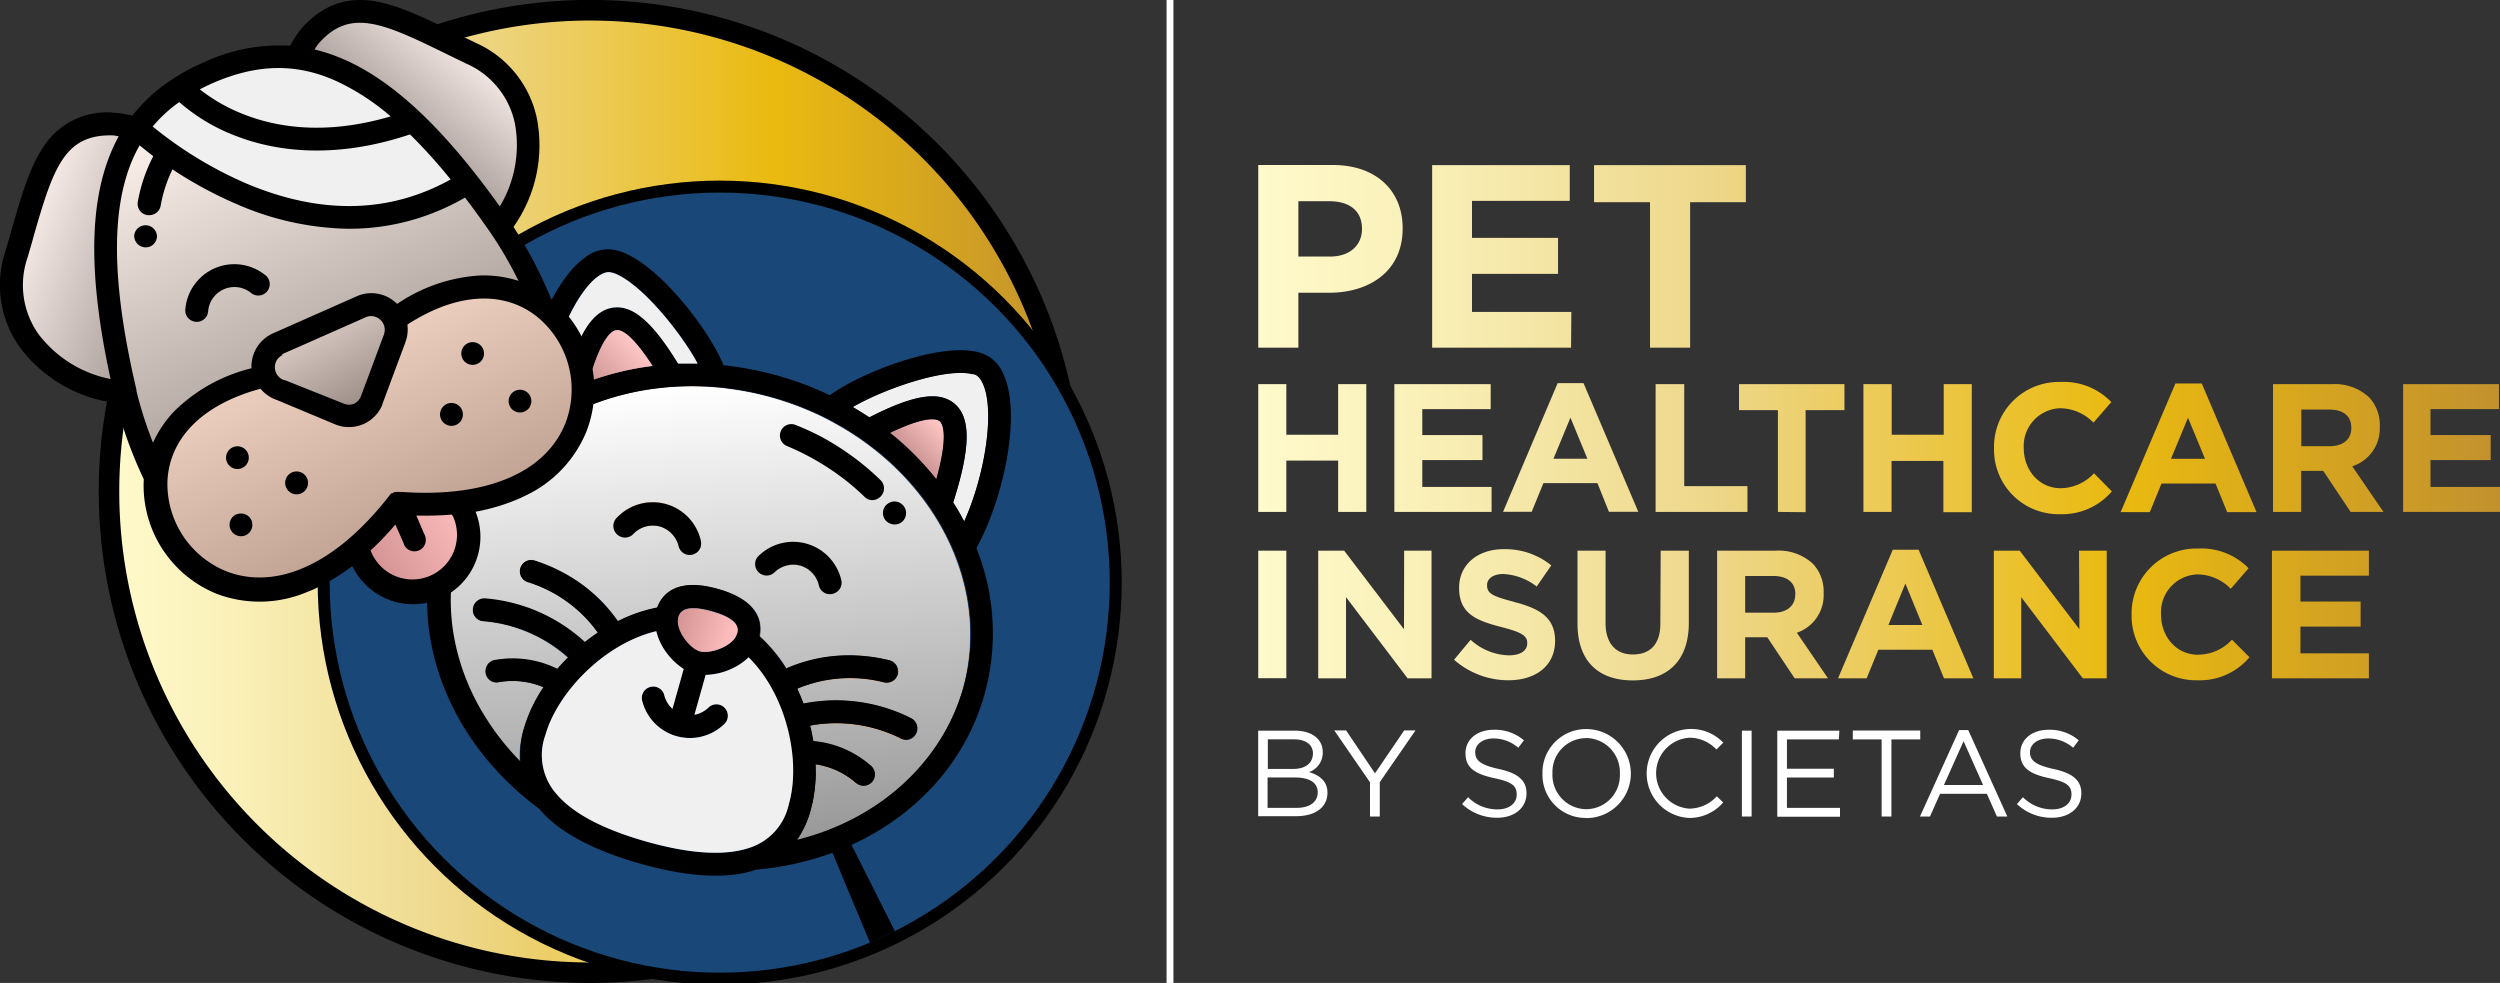 <svg xmlns="http://www.w3.org/2000/svg" xmlns:xlink="http://www.w3.org/1999/xlink" viewBox="0 0 365.15 143.57"><rect x="0" y="0" width="365.15" height="143.57" fill="#333333" stroke="none"/><defs><style>.cls-1,.cls-12,.cls-14,.cls-16,.cls-17,.cls-18,.cls-20,.cls-21,.cls-23,.cls-8{isolation:isolate;}.cls-2{fill:url(#linear-gradient);}.cls-3{fill:#fff;}.cls-4{stroke:#000;stroke-miterlimit:10;stroke-width:3.5px;fill:url(#radial-gradient);}.cls-5{fill:#184778;mix-blend-mode:color-dodge;}.cls-6{fill:#f0f0f0;}.cls-7{fill:#ff8d8d;}.cls-12,.cls-8{opacity:0.5;}.cls-12,.cls-14,.cls-21,.cls-23,.cls-8{mix-blend-mode:lighten;}.cls-8{fill:url(#linear-gradient-2);}.cls-9{fill:#ffa655;}.cls-10,.cls-16,.cls-17,.cls-18,.cls-20{mix-blend-mode:multiply;}.cls-10{fill:url(#linear-gradient-3);}.cls-11{fill:url(#linear-gradient-4);}.cls-12{fill:url(#linear-gradient-5);}.cls-13{fill:url(#linear-gradient-6);}.cls-14,.cls-18,.cls-21{opacity:0.44;}.cls-14{fill:url(#linear-gradient-7);}.cls-15{fill:#e0ac91;}.cls-16,.cls-17{opacity:0.8;}.cls-16{fill:url(#linear-gradient-8);}.cls-17{fill:url(#linear-gradient-9);}.cls-18{fill:url(#linear-gradient-10);}.cls-19{fill:#9d7463;}.cls-20{opacity:0.64;fill:url(#linear-gradient-11);}.cls-21{fill:url(#linear-gradient-12);}.cls-22{fill:#ffceac;}.cls-23{opacity:0.8;fill:url(#linear-gradient-13);}.cls-24{fill:url(#linear-gradient-14);}</style><linearGradient id="linear-gradient" x1="15.93" y1="-244.37" x2="156.51" y2="-244.37" gradientTransform="matrix(1, 0, 0, -1, 0, -172.58)" gradientUnits="userSpaceOnUse"><stop offset="0" stop-color="#fffacb"></stop><stop offset="0.12" stop-color="#faf1ba"></stop><stop offset="0.35" stop-color="#eed98d"></stop><stop offset="0.37" stop-color="#edd688"></stop><stop offset="0.69" stop-color="#eaba10"></stop><stop offset="1" stop-color="#c2912e"></stop></linearGradient><radialGradient id="radial-gradient" cx="-131.27" cy="-658.59" r="56.98" gradientTransform="matrix(0.91, -0.42, -0.42, -0.91, -50.48, -568.17)" gradientUnits="userSpaceOnUse"><stop offset="0.27"></stop><stop offset="1" stop-color="#b3b3b3"></stop></radialGradient><linearGradient id="linear-gradient-2" x1="190.07" y1="5.48" x2="186.88" y2="-0.05" gradientTransform="matrix(0.96, 0.27, 0.27, -0.96, -46.53, 15.97)" gradientUnits="userSpaceOnUse"><stop offset="0" stop-color="#fff"></stop><stop offset="1" stop-color="#999"></stop></linearGradient><linearGradient id="linear-gradient-3" x1="176.14" y1="-62.09" x2="153.11" y2="1.19" gradientTransform="matrix(0.96, 0.27, 0.27, -0.96, -46.53, 15.97)" gradientUnits="userSpaceOnUse"><stop offset="0" stop-color="#999"></stop><stop offset="1" stop-color="#fff"></stop></linearGradient><linearGradient id="linear-gradient-4" x1="176.53" y1="-24.21" x2="173.78" y2="-16.66" xlink:href="#linear-gradient-3"></linearGradient><linearGradient id="linear-gradient-5" x1="143.65" y1="4.77" x2="139.25" y2="-2.86" xlink:href="#linear-gradient-2"></linearGradient><linearGradient id="linear-gradient-6" x1="155.16" y1="-24.25" x2="152.41" y2="-16.7" xlink:href="#linear-gradient-3"></linearGradient><linearGradient id="linear-gradient-7" x1="160.26" y1="-32.86" x2="169.16" y2="-32.86" xlink:href="#linear-gradient-3"></linearGradient><linearGradient id="linear-gradient-8" x1="-140.84" y1="-334.22" x2="-153.85" y2="-314.93" gradientTransform="matrix(0.83, -0.56, -0.56, -0.83, -45.48, -315.47)" xlink:href="#linear-gradient-3"></linearGradient><linearGradient id="linear-gradient-9" x1="-101.6" y1="-335.86" x2="-84.77" y2="-331.04" gradientTransform="matrix(0.83, -0.56, -0.56, -0.83, -45.48, -315.47)" xlink:href="#linear-gradient-3"></linearGradient><linearGradient id="linear-gradient-10" x1="-132.19" y1="-384.12" x2="-126.94" y2="-354.35" gradientTransform="matrix(0.83, -0.56, -0.56, -0.83, -45.48, -315.47)" xlink:href="#linear-gradient-3"></linearGradient><linearGradient id="linear-gradient-11" x1="-127.95" y1="-365.39" x2="-126.67" y2="-350.8" gradientTransform="matrix(0.83, -0.56, -0.56, -0.83, -45.48, -315.47)" xlink:href="#linear-gradient-3"></linearGradient><linearGradient id="linear-gradient-12" x1="-139.92" y1="-386.63" x2="-123.42" y2="-386.63" gradientTransform="matrix(0.83, -0.56, -0.56, -0.83, -45.48, -315.47)" xlink:href="#linear-gradient-3"></linearGradient><linearGradient id="linear-gradient-13" x1="-128.19" y1="-361.79" x2="-119.9" y2="-314.79" gradientTransform="matrix(0.83, -0.56, -0.56, -0.83, -45.48, -315.47)" xlink:href="#linear-gradient-3"></linearGradient><linearGradient id="linear-gradient-14" x1="183.78" y1="61.75" x2="365.2" y2="61.75" gradientTransform="matrix(1, 0, 0, 1, 0, 0)" xlink:href="#linear-gradient"></linearGradient></defs><g class="cls-1"><g id="Layer_1" data-name="Layer 1"><g id="Layer_1-2" data-name="Layer 1"><circle class="cls-2" cx="86.22" cy="71.79" r="70.29"></circle><path d="M86.22,143.57A71.79,71.79,0,1,1,158,71.77v0A71.87,71.87,0,0,1,86.22,143.57ZM86.22,3A68.79,68.79,0,1,0,155,71.8h0A68.87,68.87,0,0,0,86.22,3Z"></path><rect class="cls-3" x="170.39" width="1" height="143.57"></rect><circle class="cls-4" cx="105.12" cy="85.1" r="56.97"></circle><circle class="cls-5" cx="105.12" cy="85.1" r="56.97"></circle><polygon points="105.12 85.1 130.72 136.04 127.08 137.71 105.12 85.1"></polygon><path class="cls-6" d="M140.83,76.18a31.07,31.07,0,0,0-1.61-2.77c2.56-8,2.61-12.39.19-14.44-2.27-1.89-6-1.29-12.43,2-.79-.52-1.59-1-2.42-1.51,4.38-2.58,13.43-5.83,17.5-4.83h.08c.22,0,.89.18,1.44,1.44C145.32,60,143.92,69.28,140.83,76.18Z"></path><path class="cls-7" d="M136.76,70A42.09,42.09,0,0,0,130,63.22c5.28-2.53,6.83-2.06,7.26-1.69S138.55,63.56,136.76,70Z"></path><path class="cls-8" d="M136.76,70A42.09,42.09,0,0,0,130,63.22c5.28-2.53,6.83-2.06,7.26-1.69S138.55,63.56,136.76,70Z"></path><path class="cls-9" d="M110.69,81.3a7.2,7.2,0,0,1,10.17-.12,7.31,7.31,0,0,1,2,3.54,1.67,1.67,0,0,1-3.24.77,3.91,3.91,0,0,0-2.72-2.89,4,4,0,0,0-3.83,1.05,1.67,1.67,0,0,1-2.36-2.35Z"></path><path class="cls-9" d="M122,61.9s-.67-.38-1.47-.79c-.5-.25-1-.51-1.51-.72a44,44,0,0,0-12.92-3.63c-.55-.08-1.13-.14-1.67-.17-.93-.09-1.66-.11-1.66-.11C86.07,55.76,71,65,66.82,79.78c-3.07,10.92.46,22.72,9.07,31.47a14,14,0,0,1,.56-4.77,21.67,21.67,0,0,1,2.87-6.07,11.62,11.62,0,0,0-6.46-.74A1.58,1.58,0,0,1,71,97.6a1.68,1.68,0,0,1,1.32-1.18,14.73,14.73,0,0,1,9,1.32,22.76,22.76,0,0,1,1.58-1.69,21.17,21.17,0,0,0-12.37-5.29A1.65,1.65,0,0,1,69.05,89v0a1.67,1.67,0,0,1,1.81-1.5,24.3,24.3,0,0,1,14.57,6.38,20,20,0,0,1,1.9-1.39A19.82,19.82,0,0,0,77,85a1.67,1.67,0,0,1,1.1-3.15,25.2,25.2,0,0,1,5.83,2.73,22.62,22.62,0,0,1,6.38,6.14,22.19,22.19,0,0,1,5.77-2,4.88,4.88,0,0,1,.29-.66c.94-1.78,3.18-3.57,8.54-2.06s6.33,4.2,6.2,6.21c0,.24,0,.48-.09.71a23.06,23.06,0,0,1,3.89,4.7,22.77,22.77,0,0,1,8.64-1.91,25.09,25.09,0,0,1,6.4.71,1.65,1.65,0,0,1,1.26,1.45,1.75,1.75,0,0,1,0,.56,1.66,1.66,0,0,1-2,1.23h0a20,20,0,0,0-12.66.91c.32.7.63,1.43.91,2.17a24.38,24.38,0,0,1,15.75,2.16,1.67,1.67,0,1,1-1.46,3h0a21.06,21.06,0,0,0-13.4-1.9c.19.75.34,1.5.47,2.26a14.71,14.71,0,0,1,8.39,3.59,1.66,1.66,0,0,1-1.53,2.87,1.81,1.81,0,0,1-.63-.33,11.52,11.52,0,0,0-5.9-2.73,22,22,0,0,1-.71,6.67,14,14,0,0,1-2,4.36c11.91-3,21.08-11.2,24.16-22.12C144.74,85.75,136.68,70,122,61.9ZM101.13,81a1.65,1.65,0,0,1-2-1.21v0a4,4,0,0,0-2.72-2.88,3.93,3.93,0,0,0-3.83,1A1.67,1.67,0,0,1,90,75.72a1.53,1.53,0,0,1,.18-.18A7.19,7.19,0,0,1,102.36,79a1.66,1.66,0,0,1-1.23,2Zm20.48,5.77a1.66,1.66,0,0,1-2-1.23h0a3.91,3.91,0,0,0-2.72-2.89,4,4,0,0,0-3.83,1,1.67,1.67,0,0,1-2.36-2.35,7.2,7.2,0,0,1,10.17-.12,7.31,7.31,0,0,1,2,3.54,1.66,1.66,0,0,1-1.24,2Z"></path><path class="cls-10" d="M122,61.9s-.67-.38-1.47-.79c-.5-.25-1-.51-1.51-.72a44,44,0,0,0-12.92-3.63c-.55-.08-1.13-.14-1.67-.17-.93-.09-1.66-.11-1.66-.11C86.07,55.76,71,65,66.82,79.78c-3.07,10.92.46,22.72,9.07,31.47a14,14,0,0,1,.56-4.77,21.67,21.67,0,0,1,2.87-6.07,11.62,11.62,0,0,0-6.46-.74A1.58,1.58,0,0,1,71,97.6a1.68,1.68,0,0,1,1.32-1.18,14.73,14.73,0,0,1,9,1.32,22.76,22.76,0,0,1,1.58-1.69,21.17,21.17,0,0,0-12.37-5.29A1.65,1.65,0,0,1,69.05,89v0a1.67,1.67,0,0,1,1.81-1.5,24.3,24.3,0,0,1,14.57,6.38,20,20,0,0,1,1.9-1.39A19.82,19.82,0,0,0,77,85a1.68,1.68,0,0,1-1-2.08,1.66,1.66,0,0,1,2.09-1.07h0a23.24,23.24,0,0,1,12.21,8.87,22.19,22.19,0,0,1,5.77-2c.72-2,2.81-4.42,8.83-2.72s6.51,4.88,6.11,6.92a23.06,23.06,0,0,1,3.89,4.7,23.29,23.29,0,0,1,15-1.2,1.67,1.67,0,0,1-.56,3.29l-.22,0a20,20,0,0,0-12.66.91c.32.7.63,1.43.91,2.17a24.38,24.38,0,0,1,15.75,2.16,1.67,1.67,0,0,1-1.46,3,21.08,21.08,0,0,0-13.32-1.9c.19.75.34,1.5.47,2.26a14.71,14.71,0,0,1,8.39,3.59,1.66,1.66,0,0,1-1.53,2.87,1.81,1.81,0,0,1-.63-.33,11.52,11.52,0,0,0-5.9-2.73,22,22,0,0,1-.71,6.67,14,14,0,0,1-2,4.36c11.91-3,21.08-11.2,24.16-22.12C144.74,85.75,136.68,70,122,61.9ZM101.13,81a1.65,1.65,0,0,1-2-1.21v0a4,4,0,0,0-2.72-2.88,3.93,3.93,0,0,0-3.83,1A1.67,1.67,0,0,1,90,75.72a1.53,1.53,0,0,1,.18-.18A7.19,7.19,0,0,1,102.36,79a1.66,1.66,0,0,1-1.23,2Zm20.48,5.77a1.66,1.66,0,0,1-2-1.23h0a3.91,3.91,0,0,0-2.72-2.89,4,4,0,0,0-3.83,1,1.67,1.67,0,0,1-2.36-2.35,7.2,7.2,0,0,1,10.17-.12,7.31,7.31,0,0,1,2,3.54,1.66,1.66,0,0,1-1.24,2Z"></path><path class="cls-11" d="M110.69,81.3a7.2,7.2,0,0,1,10.17-.12,7.31,7.31,0,0,1,2,3.54,1.67,1.67,0,0,1-3.24.77,3.91,3.91,0,0,0-2.72-2.89,4,4,0,0,0-3.83,1.05,1.67,1.67,0,0,1-2.36-2.35Z"></path><path d="M142.61,80.06c4-7.25,6.6-19.52,4-25.29a5.36,5.36,0,0,0-3.81-3.35c-5.8-1.42-17.29,3.12-21.59,6.31a47.78,47.78,0,0,0-15.53-4.38c-2-5-9.44-14.81-15.16-16.65a5.3,5.3,0,0,0-5,.87c-5.21,3.58-9.39,15.4-9.76,23.68A33.3,33.3,0,0,0,63.61,78.87c-4,14.13,2,29.52,15.13,39.25.35.41.73.82,1.13,1.21,2.93,2.79,7.53,5.09,13.7,6.83s11.29,2.17,15.24,1.32c.55-.13,1.09-.28,1.6-.45,16.31-1.43,29.41-11.46,33.38-25.59A33.28,33.28,0,0,0,142.61,80.06Zm-.55-25.4h.08c.22,0,.89.18,1.44,1.44,1.74,3.9.34,13.16-2.75,20.06a31.07,31.07,0,0,0-1.61-2.77c2.56-8,2.61-12.39.19-14.44-2.27-1.89-6-1.29-12.43,2-.79-.52-1.59-1-2.42-1.51C128.94,56.91,138,53.66,142.06,54.66ZM136.76,70A42.09,42.09,0,0,0,130,63.22c5.28-2.53,6.83-2.06,7.26-1.69S138.55,63.56,136.76,70ZM87.43,40.31c1.12-.78,1.77-.55,2-.47h.08c4,1.27,10,8.77,12.41,13.25H99.07c-3.77-6.09-6.65-8.6-9.57-8.16-3.13.48-5.36,4.2-7.37,12.42-1,.47-1.9,1-2.81,1.52C80.27,51.37,83.91,42.73,87.43,40.31Zm7.88,13.14A42,42,0,0,0,86,55.7c1.82-6.41,3.35-7.38,4-7.47S92.13,48.55,95.31,53.45Zm14.29,70.34a.6.6,0,0,0-.19.06c-3,1-7.7,1.13-14.94-.91s-11.16-4.55-13.22-7a.64.64,0,0,0-.13-.15,8.6,8.6,0,0,1-1.47-8.4c1.73-6.15,8.49-13.34,16.21-15.2A8.55,8.55,0,0,0,97.11,95a9.72,9.72,0,0,0,2.75,2.71l-1.64,5.83a4.11,4.11,0,0,1-1.22-2.1,1.67,1.67,0,0,0-3.24.77,7.19,7.19,0,0,0,12.15,3.42,1.67,1.67,0,0,0-2.36-2.35,4.06,4.06,0,0,1-2.12,1.12l1.64-5.83a9.41,9.41,0,0,0,3.76-.88A8.53,8.53,0,0,0,109.34,96c5.61,5.62,7.62,15.28,5.89,21.43A8.59,8.59,0,0,1,109.6,123.79ZM99.09,90.11a1.54,1.54,0,0,1,.76-1c.63-.36,1.82-.49,4.11.15s3.24,1.38,3.59,2a1.48,1.48,0,0,1,.11,1.28c-.53,1.86-3.86,3-5.37,2.63S98.57,92,99.09,90.11Zm17.33,32.55a14,14,0,0,0,2-4.36,22,22,0,0,0,.71-6.67,11.52,11.52,0,0,1,5.9,2.73,1.81,1.81,0,0,0,.63.33,1.66,1.66,0,0,0,1.53-2.87,14.71,14.71,0,0,0-8.39-3.59c-.13-.76-.28-1.51-.47-2.26a21.16,21.16,0,0,1,13.32,1.94,1.67,1.67,0,0,0,1.46-3h0a24.38,24.38,0,0,0-15.75-2.16c-.28-.74-.59-1.47-.91-2.17a20,20,0,0,1,12.66-.91,1.66,1.66,0,0,0,2-1.23h0a1.75,1.75,0,0,0,0-.56,1.65,1.65,0,0,0-1.26-1.45,25.09,25.09,0,0,0-6.4-.71,22.77,22.77,0,0,0-8.64,1.91,23.06,23.06,0,0,0-3.89-4.7c0-.23.07-.47.09-.71.13-2-.85-4.71-6.2-6.21s-7.6.28-8.54,2.06a4.88,4.88,0,0,0-.29.66,22.19,22.19,0,0,0-5.77,2,22.62,22.62,0,0,0-6.38-6.14A25.2,25.2,0,0,0,78,81.86,1.65,1.65,0,0,0,77,85a19.84,19.84,0,0,1,10.32,7.37c-.64.44-1.28.9-1.9,1.39A24.37,24.37,0,0,0,70.89,87.4a1.67,1.67,0,0,0-1.81,1.5,1.65,1.65,0,0,0,1.48,1.81h0A21.16,21.16,0,0,1,83,96c-.55.54-1.07,1.11-1.58,1.69a14.73,14.73,0,0,0-9-1.32,1.65,1.65,0,1,0,.52,3.25,11.62,11.62,0,0,1,6.46.74,21.67,21.67,0,0,0-2.87,6.07A14,14,0,0,0,76,111.2c-8.61-8.75-12.14-20.55-9.07-31.47,4.17-14.79,19.25-24,36-23.3a15.73,15.73,0,0,1,1.66.11,12,12,0,0,1,1.67.17,44,44,0,0,1,12.92,3.63c.47.21,1,.47,1.51.72.8.41,1.47.79,1.47.79,14.65,8.11,22.71,23.85,18.55,38.64C137.5,111.46,128.33,119.68,116.42,122.66Z"></path><path d="M121.61,86.72a1.66,1.66,0,0,1-2-1.23h0a3.91,3.91,0,0,0-2.72-2.89,4,4,0,0,0-3.83,1.05,1.67,1.67,0,0,1-2.36-2.35,7.2,7.2,0,0,1,10.17-.12,7.31,7.31,0,0,1,2,3.54,1.66,1.66,0,0,1-1.23,2Z"></path><path class="cls-6" d="M101.9,53.11H99.05C95.3,47,92.42,44.49,89.5,44.93c-3.13.48-5.36,4.2-7.37,12.42-1,.47-1.9,1-2.81,1.52,1-7.5,4.59-16.14,8.11-18.56,1.12-.78,1.77-.55,2-.47h.08C93.48,41.13,99.51,48.63,101.9,53.11Z"></path><path class="cls-7" d="M95.31,53.45A42,42,0,0,0,86,55.7c1.82-6.41,3.35-7.38,4-7.47S92.13,48.55,95.31,53.45Z"></path><path class="cls-12" d="M95.31,53.45A42,42,0,0,0,86,55.7c1.82-6.41,3.35-7.38,4-7.47S92.13,48.55,95.31,53.45Z"></path><path class="cls-9" d="M97.3,73.63A7.3,7.3,0,0,1,102.36,79a1.67,1.67,0,0,1-3.24.77,4,4,0,0,0-2.72-2.88,3.93,3.93,0,0,0-3.83,1A1.67,1.67,0,0,1,90,75.72l.18-.18A7.28,7.28,0,0,1,97.3,73.63Z"></path><path class="cls-13" d="M97.3,73.63A7.3,7.3,0,0,1,102.36,79a1.67,1.67,0,0,1-3.24.77,4,4,0,0,0-2.72-2.88,3.93,3.93,0,0,0-3.83,1A1.67,1.67,0,0,1,90,75.72l.18-.18A7.28,7.28,0,0,1,97.3,73.63Z"></path><path class="cls-7" d="M107.66,92.52c-.53,1.86-3.86,3-5.37,2.63s-3.72-3.18-3.2-5a1.54,1.54,0,0,1,.76-1c.63-.36,1.82-.49,4.11.15s3.24,1.38,3.59,2A1.49,1.49,0,0,1,107.66,92.52Z"></path><path class="cls-14" d="M107.66,92.52c-.53,1.86-3.86,3-5.37,2.63s-3.72-3.18-3.2-5a1.54,1.54,0,0,1,.76-1c.63-.36,1.82-.49,4.11.15s3.24,1.38,3.59,2A1.49,1.49,0,0,1,107.66,92.52Z"></path><path class="cls-6" d="M115.23,117.4a8.58,8.58,0,0,1-5.63,6.39.6.6,0,0,0-.19.06c-3,1-7.7,1.13-14.94-.91s-11.16-4.55-13.22-7a.64.64,0,0,0-.13-.15,8.6,8.6,0,0,1-1.47-8.4c1.73-6.15,8.49-13.34,16.21-15.2A8.55,8.55,0,0,0,97.11,95a9.72,9.72,0,0,0,2.75,2.71l-1.64,5.83a4.11,4.11,0,0,1-1.22-2.1,1.67,1.67,0,0,0-3.24.77,7.19,7.19,0,0,0,12.15,3.42,1.67,1.67,0,0,0-2.36-2.35,4.06,4.06,0,0,1-2.12,1.12l1.64-5.83a9.41,9.41,0,0,0,3.76-.88A8.53,8.53,0,0,0,109.34,96C115,101.59,117,111.25,115.23,117.4Z"></path><path d="M101.13,81a1.65,1.65,0,0,1-2-1.21v0a4,4,0,0,0-2.72-2.88,3.93,3.93,0,0,0-3.83,1A1.67,1.67,0,0,1,90,75.72a1.53,1.53,0,0,1,.18-.18A7.19,7.19,0,0,1,102.36,79a1.66,1.66,0,0,1-1.23,2Z"></path><path d="M129.6,73.62a1.67,1.67,0,0,0-.3,2.32h0a1.64,1.64,0,0,0,.86.58A1.66,1.66,0,0,0,132,73.93h0a1.66,1.66,0,0,0-2.33-.36Z"></path><path d="M128.62,72.52A1.68,1.68,0,0,1,127,73a1.66,1.66,0,0,1-.71-.42c-.75-.73-1.53-1.42-2.34-2.08a37.32,37.32,0,0,0-9-5.35,1.66,1.66,0,1,1,1.26-3.08A38.78,38.78,0,0,1,120,63.81a40.31,40.31,0,0,1,5.58,3.66,37.25,37.25,0,0,1,3.06,2.69A1.67,1.67,0,0,1,128.62,72.52Z"></path><path class="cls-15" d="M18.27,57.3C13.7,37.72,14.86,26,20,18.71c-1.77-.34-3.28-.6-3.66-.61-9.47-.14-10.7,8.17-14,19.11C-1.22,49.12,9.7,56.88,18.27,57.3Z"></path><path class="cls-16" d="M18.27,57.3C13.7,37.72,14.86,26,20,18.71c-1.77-.34-3.28-.6-3.66-.61-9.47-.14-10.7,8.17-14,19.11C-1.22,49.12,9.7,56.88,18.27,57.3Z"></path><path class="cls-15" d="M43.24,8.42c5.38.66,11,3.5,17.08,9.3a83.71,83.71,0,0,1,8,8.94Q70.6,29.59,73,33.05c5.44-6.63,7-19.93-4.2-25.28C58.48,2.86,51.5-1.81,45.25,5.3,45,5.59,44.18,6.88,43.24,8.42Z"></path><path class="cls-17" d="M43.24,8.42c5.38.66,11,3.5,17.08,9.3a83.71,83.71,0,0,1,8,8.94Q70.6,29.59,73,33.05c5.44-6.63,7-19.93-4.2-25.28C58.48,2.86,51.5-1.81,45.25,5.3,45,5.59,44.18,6.88,43.24,8.42Z"></path><path class="cls-6" d="M48.88,20.23C34,21.34,26.36,12.78,26.36,12.78A21.81,21.81,0,0,0,20,18.71h0s24.54,22.94,48.3,8a83.71,83.71,0,0,0-8-8.94A43.39,43.39,0,0,1,48.88,20.23Z"></path><path class="cls-15" d="M38.7,55C28,57.44,23.33,63.5,22.7,69.64c-1.14,12,13.35,24.3,29.41,10.36a46,46,0,0,0,6.06-6.5h0a45.64,45.64,0,0,0,8.9-.11c31.94-3.81,17-45.23-9.49-26.71a3.61,3.61,0,0,1,.07,2.72l-3.35,9a3.61,3.61,0,0,1-4.64,2.12l-.08,0L40.93,57A3.6,3.6,0,0,1,38.7,55Z"></path><path class="cls-18" d="M38.7,55C28,57.44,23.33,63.5,22.7,69.64c-1.14,12,13.35,24.3,29.41,10.36a46,46,0,0,0,6.06-6.5h0a45.64,45.64,0,0,0,8.9-.11c31.94-3.81,17-45.23-9.49-26.71a3.61,3.61,0,0,1,.07,2.72l-3.35,9a3.61,3.61,0,0,1-4.64,2.12l-.08,0L40.93,57A3.6,3.6,0,0,1,38.7,55Z"></path><path class="cls-19" d="M38.7,55a3.6,3.6,0,0,0,2.23,2l8.66,3.44a3.61,3.61,0,0,0,4.69-2l0-.08,3.35-9a3.64,3.64,0,0,0-2.12-4.67,3.57,3.57,0,0,0-2.74.08L40.55,50.21A3.64,3.64,0,0,0,38.7,55Z"></path><path class="cls-20" d="M38.7,55a3.6,3.6,0,0,0,2.23,2l8.66,3.44a3.61,3.61,0,0,0,4.69-2l0-.08,3.35-9a3.64,3.64,0,0,0-2.12-4.67,3.57,3.57,0,0,0-2.74.08L40.55,50.21A3.64,3.64,0,0,0,38.7,55Z"></path><path class="cls-7" d="M67.08,73.38a45.64,45.64,0,0,1-8.9.11h0A46.18,46.18,0,0,1,52.11,80l.65,1.47a8.18,8.18,0,0,0,15.13-6.23l-.18-.4Z"></path><path class="cls-21" d="M67.08,73.38a45.64,45.64,0,0,1-8.9.11h0A46.18,46.18,0,0,1,52.11,80l.65,1.47a8.18,8.18,0,0,0,15.13-6.23l-.18-.4Z"></path><path class="cls-22" d="M22.73,69.65c.6-6.14,5.3-12.2,16-14.64a3.62,3.62,0,0,1,1.84-4.79h0L52.8,44.8a3.62,3.62,0,0,1,4.78,1.84v0c9-6.27,16.62-5.67,21.57-2v-.09a60.41,60.41,0,0,0-6-11.39l-.1-.15q-2.4-3.46-4.68-6.39C44.56,41.65,20,18.71,20,18.71h0c-5.16,7.31-6.32,19-1.75,38.59v.18A61.5,61.5,0,0,0,22.73,69.65Z"></path><path class="cls-23" d="M22.73,69.65c.6-6.14,5.3-12.2,16-14.64a3.62,3.62,0,0,1,1.84-4.79h0L52.8,44.8a3.62,3.62,0,0,1,4.78,1.84v0c9-6.27,16.62-5.67,21.57-2v-.09a60.41,60.41,0,0,0-6-11.39l-.1-.15q-2.4-3.46-4.68-6.39C44.56,41.65,20,18.71,20,18.71h0c-5.16,7.31-6.32,19-1.75,38.59v.18A61.5,61.5,0,0,0,22.73,69.65Z"></path><path class="cls-6" d="M60.32,17.72c-6.11-5.8-11.7-8.64-17.08-9.3a24.2,24.2,0,0,0-12.9,2.25,30.54,30.54,0,0,0-4,2.11S37.86,25.73,60.32,17.72Z"></path><path d="M28.58,47a1.66,1.66,0,0,0,1.82-1.5,3.85,3.85,0,0,1,6.21-2.76,1.67,1.67,0,1,0,2.23-2.49l-.23-.17a7.18,7.18,0,0,0-11.54,5.11A1.66,1.66,0,0,0,28.57,47Z"></path><path d="M69.51,6.27,66.28,4.7c-4.4-2.16-8.2-4-11.77-4.56C50.38-.47,46.94.86,44,4.2a19.78,19.78,0,0,0-1.65,2.48A26.14,26.14,0,0,0,29.67,9.15,29.84,29.84,0,0,0,25.6,11.3a1.45,1.45,0,0,0-.26.17,24,24,0,0,0-6,5.41,19.5,19.5,0,0,0-2.94-.44A11,11,0,0,0,6.31,21.5c-2,3-3.17,7.06-4.53,11.77-.32,1.12-.65,2.28-1,3.46A15.62,15.62,0,0,0,2.86,50.67a20.63,20.63,0,0,0,14.08,8.19A64,64,0,0,0,21,70,17.06,17.06,0,0,0,31.82,86.8a17.81,17.81,0,0,0,13.08-.35c.29-.11.59-.23.88-.36a28.77,28.77,0,0,0,5.68-3.42,9.84,9.84,0,0,0,18-7.93,28.86,28.86,0,0,0,6.35-1.91c.3-.13.58-.27.87-.41a17.79,17.79,0,0,0,9-9.46,17,17,0,0,0-5.18-19.3A64.12,64.12,0,0,0,75,33.14,20.63,20.63,0,0,0,78.4,17.21,15.58,15.58,0,0,0,69.51,6.27ZM49.46,12a34.21,34.21,0,0,1,7.6,5c-7.8,2.29-15,2.2-21.36-.26a25.15,25.15,0,0,1-6.52-3.69c.59-.31,1.2-.6,1.84-.89C37.65,9.26,43.51,9.19,49.46,12ZM58,44.39a5.28,5.28,0,0,0-5.89-1.12L39.87,48.69a5.31,5.31,0,0,0-3.14,5.1,24.2,24.2,0,0,0-11.15,6.15,16.29,16.29,0,0,0-3.23,4.73,57.46,57.46,0,0,1-2.42-7.57v-.18h0C16.7,43.2,16.23,33,18.48,25.71a22.12,22.12,0,0,1,1.91-4.48c.55.44,1.22,1,2,1.58a23,23,0,0,0-2.26,6.65,1.66,1.66,0,0,0,1.33,1.95,1.71,1.71,0,0,0,1-.12,1.64,1.64,0,0,0,1-1.21,20.1,20.1,0,0,1,1.73-5.34,59.7,59.7,0,0,0,9.44,5.1,42.25,42.25,0,0,0,16.12,3.57,33.41,33.41,0,0,0,13.86-2.87,34.26,34.26,0,0,0,3.31-1.68c1.22,1.59,2.45,3.3,3.7,5.1h0a.91.91,0,0,1,.11.16,57,57,0,0,1,4,6.9,16.57,16.57,0,0,0-5.68-.78A24.11,24.11,0,0,0,58,44.39ZM41.2,51.74l12.26-5.42a1.9,1.9,0,0,1,1.48,0,2,2,0,0,1,1.14,2.53l-3.35,9a2,2,0,0,1-1,1.11,2,2,0,0,1-1.5,0l-8.65-3.45h-.12A2,2,0,0,1,40.25,53a2,2,0,0,1,1-1.13ZM36,26.81a58,58,0,0,1-13.7-8.33,20.55,20.55,0,0,1,3.88-3.57,27.16,27.16,0,0,0,8.13,4.89c5.3,2.09,14,3.71,25.58-.17a78.6,78.6,0,0,1,5.93,6.58C56.88,31.18,46.86,31.39,36,26.81ZM5.58,48.74A12.35,12.35,0,0,1,4,37.69c.36-1.2.7-2.37,1-3.49,2.83-9.82,4.49-14.53,11.34-14.43.34,0,.67.08,1,.14-4.38,8-4.68,19.4-1.19,35.45A17.4,17.4,0,0,1,5.58,48.74ZM66.19,75.48a6.51,6.51,0,1,1-11.91,5.28l-.16-.35a46.42,46.42,0,0,0,3.63-3.79l1.17,2.64a1.66,1.66,0,1,0,3.18-.94,1.5,1.5,0,0,0-.18-.41L60.81,75.3A47.34,47.34,0,0,0,66,75.16ZM82.62,61.72c-2.86,7.34-11.62,11-24,10.13h-.93a2,2,0,0,0-.3.14h0l-.1.07h-.13l-.09.08h0l-.11.13c-7.72,10-16.4,14-23.81,11.21A13.77,13.77,0,0,1,24.47,70c.44-6.27,5.37-11,13.58-13.22a5.39,5.39,0,0,0,2.43,1.66L49,62a5.27,5.27,0,0,0,6.86-2.92l0-.08h0l3.35-9a5.32,5.32,0,0,0,.29-2.59c7.13-4.62,14-5.06,18.92-1.17A13.73,13.73,0,0,1,82.62,61.72ZM75.18,17.9A17.37,17.37,0,0,1,73,30.16C63.45,16.79,54.77,9.32,45.94,7.23a9.28,9.28,0,0,1,.56-.83C51,1.25,55.64,3.19,64.81,7.69l3.27,1.59A12.3,12.3,0,0,1,75.18,17.9Z"></path><path d="M22.93,34.57h0a1.67,1.67,0,0,0-3.33-.18h0A1.69,1.69,0,0,0,21.94,36,1.69,1.69,0,0,0,22.93,34.57Z"></path><path d="M34,65.33a1.66,1.66,0,1,0,2.2.85A1.66,1.66,0,0,0,34,65.33Z"></path><path d="M34.53,75.12a1.67,1.67,0,0,0,1.35,3.06A1.68,1.68,0,0,0,36.73,76h0a1.67,1.67,0,0,0-2.19-.86Z"></path><path d="M42.65,69A1.67,1.67,0,0,0,44,72.06a1.68,1.68,0,0,0,.85-2.21h0A1.68,1.68,0,0,0,42.65,69Z"></path><path d="M68.37,50.11a1.66,1.66,0,1,0,2.18.84A1.67,1.67,0,0,0,68.37,50.11Z"></path><path d="M75.28,57.07a1.66,1.66,0,1,0,2.19.85A1.66,1.66,0,0,0,75.28,57.07Z"></path><path d="M65.27,59a1.67,1.67,0,0,0,1.35,3.06,1.68,1.68,0,0,0,.85-2.21h0A1.67,1.67,0,0,0,65.27,59Z"></path></g><g id="Layer_2" data-name="Layer 2"><g id="Layer_1-2-2" data-name="Layer 1-2"><path class="cls-3" d="M193.2,109.85a3,3,0,0,1-2,2.92c1.49.45,2.69,1.31,2.69,3,0,2.17-1.81,3.44-4.55,3.44h-5.57V106.72h5.34C191.59,106.72,193.2,107.93,193.2,109.85Zm-1.43.2c0-1.26-1-2.06-2.78-2.06h-3.81v4.32h3.7c1.71,0,2.89-.77,2.89-2.3Zm.7,5.68c0-1.38-1.15-2.17-3.33-2.17h-4V118h4.21C191.29,118,192.47,117.14,192.47,115.73Z"></path><path class="cls-3" d="M201.53,119.26H200.1v-5l-5.22-7.58h1.73l4.22,6.27,4.27-6.27h1.65l-5.22,7.56Z"></path><path class="cls-3" d="M218.88,112.31c2.79.61,4.08,1.63,4.08,3.56,0,2.17-1.79,3.57-4.28,3.57a7.41,7.41,0,0,1-5.13-2l.88-1a6,6,0,0,0,4.3,1.78c1.69,0,2.8-.88,2.8-2.15s-.63-1.85-3.26-2.41c-2.89-.62-4.22-1.55-4.22-3.63s1.74-3.44,4.13-3.44a6.49,6.49,0,0,1,4.4,1.54l-.82,1.09a5.48,5.48,0,0,0-3.62-1.36c-1.63,0-2.67.89-2.67,2S216.12,111.71,218.88,112.31Z"></path><path class="cls-3" d="M231.67,119.47a6.3,6.3,0,0,1-6.38-6.2h0V113a6.36,6.36,0,0,1,6.21-6.51h.2a6.5,6.5,0,0,1,0,13h0Zm0-11.66a4.93,4.93,0,0,0-4.92,4.94h0V113a5,5,0,0,0,4.79,5.19h.15a4.93,4.93,0,0,0,4.91-5V113a5,5,0,0,0-4.79-5.2h-.14Z"></path><path class="cls-3" d="M246.81,119.47a6.5,6.5,0,1,1,4.89-11l-1,1a5.41,5.41,0,0,0-3.94-1.72,5.19,5.19,0,0,0,0,10.36,5.49,5.49,0,0,0,4-1.81l.93.91A6.54,6.54,0,0,1,246.81,119.47Z"></path><path class="cls-3" d="M255.84,106.72v12.54h-1.42V106.72Z"></path><path class="cls-3" d="M268.58,108H261v4.28h6.85v1.29H261V118h7.75v1.29h-9.16V106.72h9.07Z"></path><path class="cls-3" d="M276.26,119.26h-1.43V108h-4.21v-1.3h9.85V108h-4.21Z"></path><path class="cls-3" d="M293.19,119.26h-1.52l-1.47-3.32h-6.83l-1.48,3.32h-1.46l5.72-12.63h1.33Zm-6.39-11-2.87,6.4h5.72Z"></path><path class="cls-3" d="M299.91,112.31c2.8.61,4.09,1.63,4.09,3.56,0,2.17-1.8,3.57-4.29,3.57a7.32,7.32,0,0,1-5.12-2l.88-1a6,6,0,0,0,4.3,1.78c1.68,0,2.79-.88,2.79-2.15s-.63-1.85-3.26-2.41c-2.88-.62-4.21-1.55-4.21-3.63s1.74-3.44,4.12-3.44a6.52,6.52,0,0,1,4.41,1.54l-.82,1.09a5.48,5.48,0,0,0-3.62-1.36c-1.64,0-2.68.89-2.68,2S297.15,111.71,299.91,112.31Z"></path><path class="cls-24" d="M229.51,45.56H215V40h12.57V34.74H215v-5.4h14.28V24.12h-20.1V50.78h20.29ZM355,71.12V67.2h8.79V63.55H355V59.76h10V56.11H351V74.77h14.2V71.12ZM217.73,59.76V56.11H203.66V74.77h14.2V71.12H207.74V67.2h8.79V63.55h-8.79V59.76Zm-28.09-17h4.46c6,0,10.77-3.2,10.77-9.37v-.08c0-5.44-3.84-9.21-10.2-9.21H183.78V50.78h5.86Zm0-13.37h4.53c2.94,0,4.76,1.41,4.76,4v.08c0,2.28-1.71,4-4.64,4h-4.65Zm-5.86,69.67h4.1V80.43h-4.1Zm35.76-24.31h4.18l1.71-4.18h7.89L235,74.75h4.29l-8-18.79h-3.78ZM231.85,67H226.9l2.48-6Zm44.43.32h7.57v7.49H288V56.11h-4.1V63.5h-7.6V56.11h-4.13V74.77h4.11Zm-12.55,7.49V59.9h5.67V56.11H254V59.9h5.68V74.77Zm-21.91-18.7V74.77h13.41V71H246V56.11Zm75.92-.1-8,18.79H314l1.71-4.18h7.89l1.7,4.18h4.29l-8-18.79Zm-.64,11,2.48-6,2.48,6ZM241,50.78h5.86V29.53H255V24.12H232.83v5.41H241Zm60,20.53c-3.2,0-5.41-2.67-5.41-5.87h0a5.52,5.52,0,0,1,5.21-5.81h.2a6.89,6.89,0,0,1,4.77,2.1l2.61-3A9.6,9.6,0,0,0,301,55.79,9.47,9.47,0,0,0,291.25,65v.51a9.41,9.41,0,0,0,9.23,9.59h.33a9.57,9.57,0,0,0,7.65-3.33l-2.61-2.64A6.76,6.76,0,0,1,301,71.31Zm2.72,20.6L295,80.43h-3.78V99.08h4V87.22l9,11.86h3.49V80.43h-4.05ZM276.46,80.29l-8,18.79h4.18l1.71-4.18h7.89l1.7,4.18h4.29l-8-18.79Zm-.64,11,2.48-6.06,2.48,6.06Zm45.23,4.34c-3.2,0-5.41-2.67-5.41-5.86v-.06a5.52,5.52,0,0,1,5.21-5.81h.2a6.84,6.84,0,0,1,4.77,2.1l2.61-3a9.62,9.62,0,0,0-7.36-2.88,9.48,9.48,0,0,0-9.73,9.22v.43h0a9.41,9.41,0,0,0,9.23,9.59h.34A9.52,9.52,0,0,0,328.56,96L326,93.43a6.73,6.73,0,0,1-4.92,2.19ZM336,91.52h8.79V87.86H336V84.08h10V80.43H331.84V99.08H346V95.43H336Zm-114.8-3.6c-3.23-.83-4-1.23-4-2.46h0c0-.91.83-1.62,2.4-1.62a8.65,8.65,0,0,1,4.85,1.83l2.13-3.09a10.7,10.7,0,0,0-6.93-2.37c-3.81,0-6.53,2.24-6.53,5.62v.06c0,3.7,2.43,4.74,6.19,5.7,3.12.8,3.76,1.33,3.76,2.37v0c0,1.09-1,1.76-2.7,1.76a8.6,8.6,0,0,1-5.57-2.27l-2.42,2.91a12,12,0,0,0,7.91,3c4,0,6.85-2.08,6.85-5.78V93.5c-.06-3.24-2.14-4.6-6-5.58ZM195.45,74.77h4.11V56.11h-4.11V63.5h-7.57V56.11h-4.1V74.77h4.1V67.28h7.57Zm70.91,11.87v-.06a5.88,5.88,0,0,0-1.59-4.26,7.4,7.4,0,0,0-5.44-1.89H250.8V99.08h4.1v-6h3.23l4,6H267l-4.55-6.66A5.8,5.8,0,0,0,266.36,86.64Zm-4.15.21c0,1.57-1.15,2.64-3.15,2.64H254.9V84.13H259c2,0,3.23.91,3.23,2.67Zm-57.14,5.06-8.74-11.48h-3.79V99.08h4.06V87.22l9,11.86h3.49V80.43h-4Zm37.44-.79c0,3-1.52,4.47-4,4.47s-4-1.57-4-4.61V80.43h-4.1V91.09c0,5.49,3.06,8.29,8.07,8.29s8.19-2.77,8.19-8.42V80.43h-4.11Zm105.08-28.8h0A5.9,5.9,0,0,0,346,58a7.4,7.4,0,0,0-5.44-1.89H332V74.77h4.11v-6h3.22l4,6h4.8l-4.56-6.66A5.8,5.8,0,0,0,347.59,62.32Zm-4.16.22c0,1.57-1.14,2.63-3.14,2.63h-4.16V59.82h4.08c2,0,3.22.9,3.22,2.66Z"></path></g></g></g></g></svg>